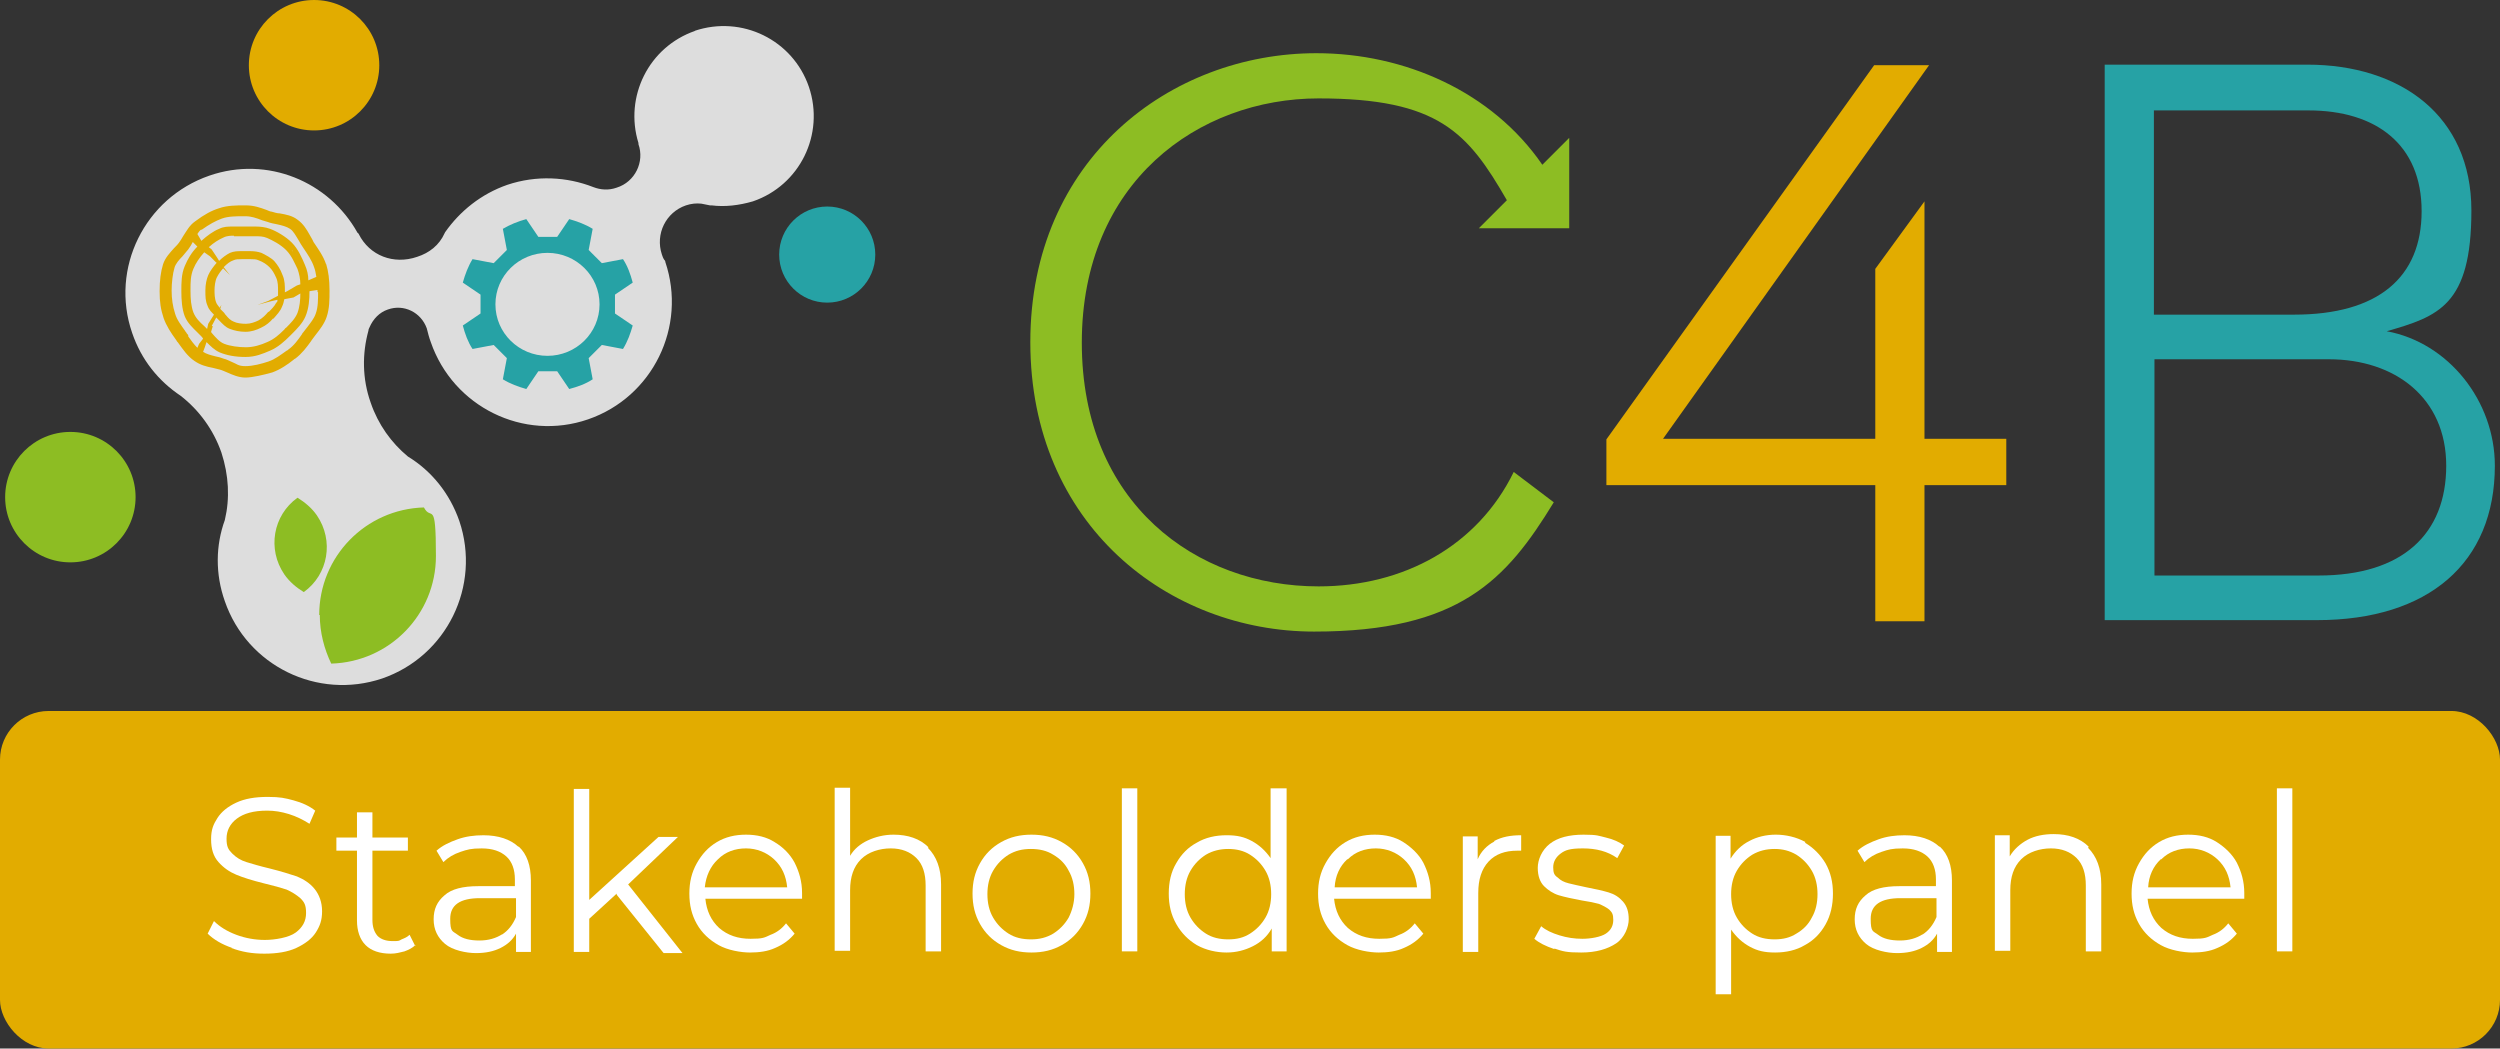 <?xml version="1.0" encoding="UTF-8"?><svg id="Livello_1" xmlns="http://www.w3.org/2000/svg" viewBox="0 0 437 183.28"><rect x="0" y="0" width="437" height="183.28" fill="#333333" stroke="none"/><defs><style>.cls-1{fill:#ddd;}.cls-1,.cls-2,.cls-3,.cls-4,.cls-5{stroke-width:0px;}.cls-2{fill:#e2ac00;}.cls-3{fill:#26a2a5;}.cls-4{fill:#fff;}.cls-5{fill:#8dbd23;}</style></defs><circle class="cls-5" cx="12.3" cy="86.9" r="11.4"/><circle class="cls-2" cx="54.9" cy="11.4" r="11.4"/><circle class="cls-3" cx="144.6" cy="44.5" r="8.4"/><path class="cls-1" d="M121.5,5.4c-8.1,2.8-12.4,11.5-9.9,19.6h0v.2c1.1,3.1-.6,6.6-3.8,7.6-1.4.5-2.8.4-4.1-.1-4.6-1.8-9.9-2.1-15-.4-4.6,1.6-8.3,4.6-10.9,8.3l-.1.2c-.9,2-2.6,3.4-4.8,4.1-4.1,1.4-8.3-.2-10.2-4,0,0-.1-.2-.2-.2-5-9-15.8-13.5-25.9-10-11.3,3.9-17.4,16.2-13.5,27.5,1.6,4.7,4.6,8.4,8.5,11,3.2,2.5,5.7,5.9,7.1,9.9,1.3,4,1.5,8,.6,11.8-1.6,4.4-1.7,9.4,0,14.2,3.9,11.3,16.2,17.3,27.5,13.5,11.3-3.9,17.3-16.2,13.5-27.5-1.7-4.9-4.9-8.8-9-11.3-2.9-2.4-5.2-5.6-6.5-9.4-1.5-4.2-1.5-8.6-.4-12.6h0c0-.2.1-.4.2-.6h0c.6-1.4,1.7-2.6,3.2-3.1,2.8-1,5.8.5,6.8,3.3h0c.2.8.4,1.6.7,2.4,3.9,11.3,16.2,17.4,27.5,13.5,11.3-3.9,17.3-16.2,13.5-27.5,0-.2-.1-.3-.2-.4h0c-.2-.3-.3-.6-.4-.9-1.2-3.6.7-7.4,4.2-8.6.9-.3,1.8-.4,2.7-.3.5.1,1,.2,1.5.3h.3c2.3.3,4.8,0,7.2-.7,8.2-2.8,12.6-11.7,9.8-20-2.8-8.2-11.7-12.6-20-9.8h.1Z"/><path class="cls-5" d="M55.9,107.5c0,3.1.8,6,2,8.5,10.2-.3,18.3-8.6,18.3-18.8s-.8-6-2.1-8.5c-10.2.3-18.3,8.6-18.3,18.8h.1Z"/><path class="cls-5" d="M49.7,100.4c.9,1.3,2.1,2.3,3.4,3.1,4.3-3.1,5.3-9,2.3-13.4-.9-1.3-2.1-2.3-3.4-3.1-4.3,3.1-5.3,9-2.3,13.4Z"/><path class="cls-2" d="M57,46.2c-.5-1.5-1.4-2.7-2.2-3.9h0c-.2-.5-.5-.9-.7-1.3-.5-.9-1.1-1.9-2.1-2.6-.9-.7-2-.9-3.1-1.1-.5,0-1-.2-1.4-.3-.3,0-.6-.2-.9-.3-1.1-.4-2.2-.8-3.6-.8h-.3c-1.3,0-3,0-4.4.5-1.3.4-2.6,1.1-4.2,2.3-1,.7-1.5,1.7-2.1,2.6-.2.4-.5.8-.7,1.1s-.6.7-.9,1c-.7.8-1.5,1.6-1.9,2.8-.4,1.3-.6,2.8-.6,4.7s.2,3.2.7,4.7c.5,1.4,1.3,2.6,2.1,3.7l.2.3c0,.1.2.2.3.4.8,1.1,1.6,2.3,2.8,3.1,1,.7,2.1,1,3.2,1.2.4.1.8.2,1.2.3.4.1.8.3,1.3.5.9.4,2,.9,3.2.9s3.3-.5,4.7-.9c1.4-.5,2.7-1.4,3.7-2.2,0,0,.2-.2.3-.2,1.2-.9,2-2,2.8-3.1,0,0,.1-.2.2-.3.2-.3.4-.5.6-.8.7-.9,1.5-1.9,1.9-3.1.5-1.5.5-3,.5-4.5v-.2c0-1.8-.2-3.3-.6-4.6h0v.1ZM35.2,40.2c1.4-1,2.5-1.6,3.6-2s2.5-.4,3.8-.4h.3c1,0,1.9.3,2.9.7.3.1.7.2,1,.3.5.2,1.1.3,1.6.4.9.2,1.7.4,2.3.8.6.4,1,1.2,1.5,2,.3.5.5.9.8,1.3h0c.8,1.2,1.5,2.2,1.9,3.4.2.5.3,1.1.4,1.7h0l-1.4.6c0-.9-.2-1.8-.6-2.7-.5-1.2-1.2-2.8-2.3-3.9s-2.7-2-3.8-2.4c-.8-.3-1.7-.4-2.5-.4h-4.1c-.7,0-1.5,0-2.3.4-1,.4-2.1,1.2-3.1,2.1l-.7-1.2h0c.2-.3.4-.6.7-.8h0v.1ZM40.9,41.3h3.8c.6,0,1.3,0,2,.3.9.4,2.3,1.1,3.3,2.1s1.5,2.3,2,3.3c.3.8.5,1.8.5,2.7l-.6.2-1.7,1-.4.2v-.3c0-.8,0-1.8-.4-2.7-.4-1.1-.9-1.8-1.4-2.4s-1.7-1.2-2.3-1.5c-.6-.2-1.2-.3-1.9-.3h-1.6c-.6,0-1.3,0-2,.3-.6.3-1.3.8-1.9,1.4l-.3-.5-1-1.5-.5-.4c.9-.8,1.7-1.3,2.6-1.7.6-.3,1.3-.3,1.8-.3h0v.1ZM35.7,44.1l1,.7,1.1,1.1h.1c-.6.7-1.2,1.5-1.5,2.2s-.5,1.6-.5,2.7,0,1.8.4,2.7c.2.6.7,1.1,1.1,1.5l-1,1.6-.2.9-.5-.5c-.8-.7-1.5-1.4-1.9-2.4-.4-1.1-.5-2.3-.5-3.8s0-2.6.5-3.8c.4-1,1.1-2,1.9-2.9h0ZM39,46.9l1.2,1.2-1.1-1.4c.6-.6,1.1-1,1.7-1.2.4-.2.9-.2,1.5-.2h1.5c.5,0,1,0,1.4.2.8.3,1.4.7,1.9,1.2s.8,1,1.2,1.9c.3.7.3,1.5.3,2.2v.9h0l-1.7.9-1.9.7,2.2-.6,1.3-.3c0,.2,0,.4-.2.5-.3.6-.8,1.1-1.3,1.6h-.1c-.5.6-1,1.1-1.7,1.5-.6.3-1.4.6-2.2.6s-1.6-.1-2.2-.4c-.5-.2-.9-.6-1.3-1.1-.1-.1-.2-.2-.3-.4l-.2-.2-.5-.5.2-.7-.3.5c-.2-.3-.5-.6-.6-.9-.3-.7-.3-1.6-.3-2.2s.1-1.6.4-2.2c.3-.6.8-1.3,1.3-1.8h0l-.2.2ZM37,57l.8-1.5.2.2.4.4c.5.5,1,1.1,1.8,1.4.8.3,1.7.5,2.7.5s1.9-.3,2.7-.7c.9-.4,1.6-1,2.1-1.6h.1c.6-.7,1.2-1.3,1.5-2.1.2-.4.3-.8.4-1.3l1.6-.3,1.2-.7c0,1.1-.1,2.3-.5,3.4-.4,1-1.2,1.8-2,2.6-.1,0-.2.2-.3.3-.9.9-1.8,1.7-3,2.2-1.1.5-2.4.9-3.7.9s-2.8-.2-3.8-.6c-.8-.3-1.5-1.1-2.1-1.8,0,0-.2-.2-.2-.3l.3-1h-.2ZM50.5,43.2c-1.1-1.1-2.5-1.8-3.5-2.2h0c1,.4,2.5,1.2,3.5,2.2s.5.5.7.8c-.2-.3-.4-.6-.7-.8ZM38.8,40.9c-.3.1-.6.3-.8.4.3-.2.6-.3.9-.4h-.1ZM32.9,58.6c0-.1-.2-.2-.3-.4,0-.1-.2-.2-.2-.3-.7-1-1.5-2-1.8-3.1-.4-1.2-.6-2.6-.6-4s.2-3,.5-4c.2-.7.8-1.4,1.4-2,.3-.4.7-.8,1-1.2s.6-.9.8-1.3h0l.6.6.2.2c-1,1-1.7,2.2-2.2,3.4-.6,1.4-.6,2.9-.6,4.4s.1,3.1.6,4.4c.5,1.2,1.4,2,2.2,2.8l.6.6c.2.2.3.3.4.5l-.7.9-.3.7c-.6-.6-1.1-1.3-1.6-2h0v-.2ZM55.6,51c0,1.4,0,2.7-.4,3.8-.3.9-.9,1.6-1.5,2.4-.2.3-.5.6-.7.9,0,0-.2.2-.2.3-.7,1-1.4,2-2.4,2.7,0,0-.2.2-.3.2-1,.7-2,1.5-3.2,1.9s-2.7.8-4,.8-1.5-.4-2.3-.7c-.5-.2-1-.5-1.5-.6-.5-.2-.9-.3-1.4-.4-.8-.2-1.6-.4-2.2-.8l.3-.8.3-.9c.7.7,1.4,1.4,2.3,1.8,1.2.5,2.7.8,4.5.8s3.1-.6,4.3-1.1c1.4-.6,2.5-1.6,3.5-2.6l.3-.3c.9-.9,1.9-1.9,2.4-3.1.6-1.4.7-3,.7-4.4h0l1.3-.2h.1v.4h0l.1-.1Z"/><path class="cls-3" d="M107.5,54.8v-3.3l3.1-2.1c-.4-1.5-.9-2.9-1.7-4.1l-3.7.7-2.3-2.3.7-3.7c-1.3-.8-2.7-1.3-4.1-1.7l-2.1,3.1h-3.3l-2.1-3.1c-1.5.4-2.9,1-4.1,1.7l.7,3.7-2.3,2.3-3.7-.7c-.8,1.3-1.3,2.7-1.7,4.1l3.1,2.1v3.3l-3.1,2.1c.4,1.5.9,2.9,1.7,4.1l3.7-.7,2.3,2.3-.7,3.7c1.3.8,2.7,1.3,4.1,1.7l2.1-3.1h3.3l2.1,3.1c1.5-.4,2.9-.9,4.1-1.7l-.7-3.7,2.3-2.3,3.7.7c.8-1.3,1.3-2.7,1.7-4.1l-3.1-2.1ZM95.7,62.2c-5,0-9.1-4-9.1-9s4.1-9,9.1-9,9.1,4,9.1,9-4.1,9-9.1,9Z"/><path class="cls-2" d="M280.8,76.8l46.8-65.4h9.6l-46.5,65.3h37.1v-29.7l8.6-11.8v41.5h14.3v8.1h-14.3v23.8h-8.6v-23.8h-47v-7.9h0v-.1Z"/><path class="cls-3" d="M367.9,11.3h35.4c16.3,0,28.7,8.9,28.7,25.5s-5.8,18.5-14.8,21.1c10.8,2,18.9,12.2,18.9,23.5,0,17-11.6,27-31.1,27h-37.1V11.3h0ZM401,55c14.7,0,22.3-6.5,22.3-18.1s-7.9-17.6-19.8-17.6h-27v35.7h24.5ZM405.3,100.6c14.7,0,22.3-7.3,22.3-19.2s-9-18.6-20.5-18.6h-30.5v37.8s28.7,0,28.7,0Z"/><path class="cls-5" d="M274.3,39.9v-15.8l-4.7,4.7c-8.8-12.8-24.1-19.5-39.5-19.5-25.5,0-50,18.5-50,50.5s24.2,50.6,49.6,50.6,33.6-9,41.9-22.6l-7-5.3c-6.3,12.9-19.2,20-34.1,20-21.4,0-41.4-14.5-41.4-42.6s20.4-42.7,41.4-42.7,26.1,6,32.9,17.8l-4.9,4.9h15.8Z"/><rect class="cls-2" y="124.28" width="437" height="59" rx="8.5" ry="8.5"/><path class="cls-4" d="M40.6,165.7c-1.8-.6-3.3-1.5-4.3-2.5l1.1-2.2c1,1,2.3,1.8,3.9,2.4,1.6.6,3.3.9,5,.9s4.2-.4,5.4-1.3c1.2-.9,1.8-2,1.8-3.4s-.3-1.9-1-2.6c-.7-.6-1.5-1.1-2.4-1.5-.9-.3-2.3-.7-4-1.1-2-.5-3.6-1-4.8-1.5s-2.2-1.2-3.1-2.2c-.9-1-1.3-2.3-1.3-4s.4-2.6,1.1-3.7c.7-1.1,1.8-2,3.3-2.7s3.3-1,5.5-1,3,.2,4.5.6c1.5.4,2.8,1,3.8,1.8l-1,2.3c-1.1-.7-2.3-1.3-3.6-1.7s-2.5-.6-3.8-.6c-2.4,0-4.1.5-5.3,1.4s-1.8,2.1-1.8,3.5.3,1.9,1,2.6c.7.7,1.5,1.2,2.5,1.5s2.3.7,4,1.1c2,.5,3.6,1,4.8,1.4,1.2.5,2.3,1.2,3.1,2.2s1.3,2.3,1.3,3.9-.4,2.6-1.1,3.7c-.7,1.1-1.9,2-3.4,2.7s-3.4,1-5.6,1-3.9-.3-5.8-1h.2Z"/><path class="cls-4" d="M72.6,165.2c-.5.5-1.1.8-1.9,1.1-.8.2-1.5.4-2.4.4-1.9,0-3.4-.5-4.4-1.5s-1.5-2.5-1.5-4.3v-12.2h-3.6v-2.3h3.6v-4.4h2.7v4.4h6.2v2.3h-6.2v12.1c0,1.2.3,2.1.9,2.8.6.6,1.5.9,2.6.9s1.1,0,1.6-.3c.5-.2,1-.4,1.4-.8l1,2v-.2Z"/><path class="cls-4" d="M90.7,148c1.4,1.3,2.1,3.3,2.1,5.9v12.5h-2.6v-3.2c-.6,1.1-1.5,1.9-2.7,2.5s-2.6.9-4.3.9-4.1-.5-5.4-1.6-2-2.5-2-4.3.6-3.1,1.9-4.2c1.2-1.1,3.2-1.6,5.9-1.6h6.4v-1.2c0-1.7-.5-3.1-1.5-4s-2.4-1.4-4.3-1.4-2.5.2-3.7.6c-1.2.4-2.2,1-3,1.8l-1.2-2c1-.9,2.3-1.5,3.7-2,1.4-.5,2.9-.7,4.5-.7,2.6,0,4.7.7,6.1,2h.1ZM87.7,163.4c1.1-.7,1.9-1.7,2.5-3.1v-3.3h-6.3c-3.5,0-5.2,1.2-5.2,3.6s.4,2.1,1.3,2.8,2.2,1,3.8,1,2.9-.4,4-1.1l-.1.1Z"/><path class="cls-4" d="M107.8,156.2l-4.8,4.4v5.8h-2.7v-28.5h2.7v19.4l12.1-11h3.4l-8.7,8.3,9.5,12h-3.3l-8.2-10.2v-.2Z"/><path class="cls-4" d="M140.2,157.1h-16.9c.2,2.1,1,3.8,2.4,5.1,1.5,1.3,3.3,1.9,5.5,1.9s2.4-.2,3.5-.7c1.1-.4,2-1.1,2.7-2l1.5,1.8c-.9,1.1-2,1.9-3.4,2.5-1.3.6-2.8.8-4.4.8s-3.9-.4-5.5-1.3c-1.6-.9-2.9-2.1-3.8-3.7-.9-1.6-1.3-3.3-1.3-5.3s.4-3.7,1.3-5.3,2-2.8,3.5-3.7,3.2-1.3,5.1-1.3,3.6.4,5,1.3c1.5.9,2.7,2.1,3.5,3.6.8,1.6,1.3,3.3,1.3,5.3v1ZM125.5,150.2c-1.3,1.2-2.1,2.9-2.3,4.9h14.4c-.2-2-.9-3.6-2.3-4.9-1.3-1.2-3-1.9-4.9-1.9s-3.6.6-4.9,1.9Z"/><path class="cls-4" d="M162.2,148.2c1.5,1.5,2.3,3.6,2.3,6.4v11.7h-2.7v-11.5c0-2.1-.5-3.7-1.6-4.8s-2.6-1.7-4.5-1.7-3.9.6-5.2,1.9c-1.3,1.3-1.9,3.1-1.9,5.4v10.6h-2.7v-28.5h2.7v11.9c.7-1.2,1.8-2.1,3.1-2.7,1.3-.6,2.8-1,4.5-1,2.5,0,4.6.7,6.1,2.2l-.1.1Z"/><path class="cls-4" d="M175,165.2c-1.6-.9-2.8-2.1-3.7-3.7-.9-1.6-1.3-3.3-1.3-5.3s.4-3.7,1.3-5.3,2.1-2.8,3.7-3.7c1.6-.9,3.3-1.3,5.3-1.3s3.7.4,5.3,1.3,2.8,2.1,3.7,3.7c.9,1.6,1.3,3.3,1.3,5.3s-.4,3.7-1.3,5.3c-.9,1.6-2.1,2.8-3.7,3.7s-3.3,1.3-5.3,1.3-3.7-.4-5.3-1.3ZM184.1,163.2c1.1-.7,2-1.6,2.7-2.8.6-1.2,1-2.6,1-4.1s-.3-2.9-1-4.1c-.6-1.2-1.5-2.1-2.7-2.8-1.1-.7-2.4-1-3.9-1s-2.7.3-3.9,1c-1.1.7-2,1.6-2.7,2.8s-1,2.6-1,4.1.3,2.9,1,4.1c.7,1.2,1.6,2.1,2.7,2.8,1.1.7,2.4,1,3.9,1s2.7-.3,3.9-1Z"/><path class="cls-4" d="M196.1,137.8h2.7v28.5h-2.7v-28.5Z"/><path class="cls-4" d="M224.9,137.8v28.5h-2.6v-4c-.8,1.4-1.9,2.4-3.3,3.1s-2.9,1.1-4.6,1.1-3.6-.4-5.2-1.3c-1.5-.9-2.7-2.1-3.6-3.7-.9-1.6-1.3-3.3-1.3-5.3s.4-3.8,1.3-5.3c.9-1.6,2.1-2.8,3.6-3.6,1.5-.9,3.3-1.3,5.2-1.3s3.1.3,4.4,1c1.3.7,2.4,1.7,3.3,3v-12.2h2.8ZM218.5,163.2c1.1-.7,2-1.6,2.7-2.8s1-2.6,1-4.1-.3-2.9-1-4.1c-.7-1.2-1.6-2.1-2.7-2.8-1.1-.7-2.4-1-3.8-1s-2.7.3-3.9,1c-1.1.7-2,1.6-2.7,2.8s-1,2.6-1,4.1.3,2.9,1,4.1c.7,1.2,1.6,2.1,2.7,2.8,1.1.7,2.4,1,3.9,1s2.7-.3,3.8-1Z"/><path class="cls-4" d="M250.1,157.1h-16.9c.2,2.1,1,3.8,2.4,5.1,1.5,1.3,3.3,1.9,5.5,1.9s2.4-.2,3.5-.7c1.1-.4,2-1.1,2.7-2l1.5,1.8c-.9,1.1-2,1.9-3.4,2.5-1.3.6-2.8.8-4.4.8s-3.9-.4-5.5-1.3c-1.6-.9-2.9-2.1-3.8-3.7-.9-1.6-1.3-3.3-1.3-5.3s.4-3.7,1.3-5.3,2-2.8,3.5-3.7,3.2-1.3,5.1-1.3,3.6.4,5,1.3,2.7,2.1,3.5,3.6c.8,1.6,1.3,3.3,1.3,5.3v1ZM235.5,150.2c-1.3,1.2-2.1,2.9-2.2,4.9h14.4c-.2-2-.9-3.6-2.3-4.9-1.3-1.2-3-1.9-4.9-1.9s-3.6.6-4.9,1.9h-.1Z"/><path class="cls-4" d="M261.2,147c1.3-.7,2.8-1,4.7-1v2.7h-.7c-2.1,0-3.8.6-5,1.9-1.2,1.3-1.8,3.1-1.8,5.5v10.3h-2.7v-20.2h2.6v4c.6-1.4,1.6-2.4,2.9-3.1v-.1Z"/><path class="cls-4" d="M271.7,165.9c-1.5-.5-2.7-1.1-3.5-1.8l1.2-2.2c.8.7,1.9,1.2,3.2,1.6,1.3.4,2.6.6,4,.6s3.2-.3,4.1-.9,1.3-1.4,1.3-2.4-.2-1.3-.7-1.8c-.5-.4-1.1-.7-1.8-1-.7-.2-1.7-.4-3-.6-1.6-.3-3-.6-4-.9-1-.3-1.9-.9-2.6-1.6s-1.1-1.8-1.1-3.2.7-3.1,2.1-4.2c1.4-1.1,3.4-1.6,5.9-1.6s2.6.2,3.9.5,2.4.8,3.2,1.4l-1.2,2.2c-1.7-1.2-3.7-1.7-6-1.7s-3.1.3-3.9.9-1.3,1.4-1.3,2.4.2,1.4.8,1.8c.5.5,1.1.8,1.9,1,.7.2,1.8.4,3.1.7,1.6.3,2.9.6,3.9.9s1.8.8,2.5,1.6,1,1.8,1,3.1-.7,3.2-2.2,4.2-3.5,1.6-6.1,1.6-3.2-.2-4.7-.7v.1Z"/><path class="cls-4" d="M315.5,147.3c1.5.9,2.7,2.1,3.6,3.6.9,1.6,1.3,3.3,1.3,5.3s-.4,3.8-1.3,5.4c-.9,1.6-2.1,2.8-3.6,3.6-1.5.9-3.3,1.3-5.2,1.3s-3.1-.3-4.4-1-2.4-1.7-3.3-3v11.3h-2.7v-27.7h2.6v4c.8-1.3,1.9-2.4,3.3-3.1,1.3-.7,2.9-1.1,4.6-1.1s3.6.4,5.2,1.3l-.1.1ZM314,163.2c1.2-.7,2.1-1.6,2.7-2.8.7-1.2,1-2.6,1-4.1s-.3-2.9-1-4.1c-.7-1.2-1.6-2.1-2.7-2.8-1.2-.7-2.4-1-3.8-1s-2.7.3-3.9,1c-1.1.7-2,1.6-2.7,2.8s-1,2.6-1,4.1.3,2.9,1,4.1c.7,1.2,1.6,2.1,2.7,2.8s2.4,1,3.9,1,2.7-.3,3.8-1Z"/><path class="cls-4" d="M339.1,148c1.4,1.3,2.1,3.3,2.1,5.9v12.5h-2.6v-3.2c-.6,1.1-1.5,1.9-2.7,2.5s-2.6.9-4.3.9-4.1-.5-5.4-1.6-2-2.5-2-4.3.6-3.1,1.9-4.2c1.2-1.1,3.2-1.6,5.9-1.6h6.4v-1.2c0-1.7-.5-3.1-1.5-4s-2.4-1.4-4.3-1.4-2.5.2-3.7.6c-1.2.4-2.2,1-3,1.8l-1.2-2c1-.9,2.3-1.5,3.7-2,1.4-.5,2.9-.7,4.5-.7,2.6,0,4.7.7,6.1,2h.1ZM336,163.4c1.1-.7,1.9-1.7,2.5-3.1v-3.3h-6.3c-3.5,0-5.2,1.2-5.2,3.6s.4,2.1,1.3,2.8,2.2,1,3.8,1,2.9-.4,4-1.1l-.1.1Z"/><path class="cls-4" d="M365,148.2c1.5,1.5,2.3,3.6,2.3,6.4v11.7h-2.7v-11.5c0-2.1-.5-3.7-1.6-4.8s-2.6-1.7-4.5-1.7-3.9.6-5.2,1.9c-1.3,1.3-1.9,3.1-1.9,5.4v10.6h-2.7v-20.2h2.6v3.7c.7-1.2,1.8-2.2,3.1-2.9,1.3-.7,2.9-1,4.6-1,2.5,0,4.6.7,6.1,2.2l-.1.2Z"/><path class="cls-4" d="M392.3,157.1h-16.9c.2,2.1,1,3.8,2.4,5.1,1.5,1.3,3.3,1.9,5.5,1.9s2.4-.2,3.5-.7c1.1-.4,2-1.1,2.7-2l1.5,1.8c-.9,1.1-2,1.9-3.4,2.5-1.3.6-2.8.8-4.4.8s-3.9-.4-5.5-1.3c-1.6-.9-2.9-2.1-3.8-3.7-.9-1.6-1.3-3.3-1.3-5.3s.4-3.7,1.3-5.3,2-2.8,3.5-3.7,3.2-1.3,5.1-1.3,3.6.4,5,1.3,2.7,2.1,3.5,3.6c.8,1.6,1.3,3.3,1.3,5.3v1ZM377.7,150.2c-1.3,1.2-2.1,2.9-2.2,4.9h14.4c-.2-2-.9-3.6-2.3-4.9-1.3-1.2-3-1.9-4.9-1.9s-3.6.6-4.9,1.9h-.1Z"/><path class="cls-4" d="M398,137.8h2.7v28.5h-2.7v-28.5Z"/></svg>